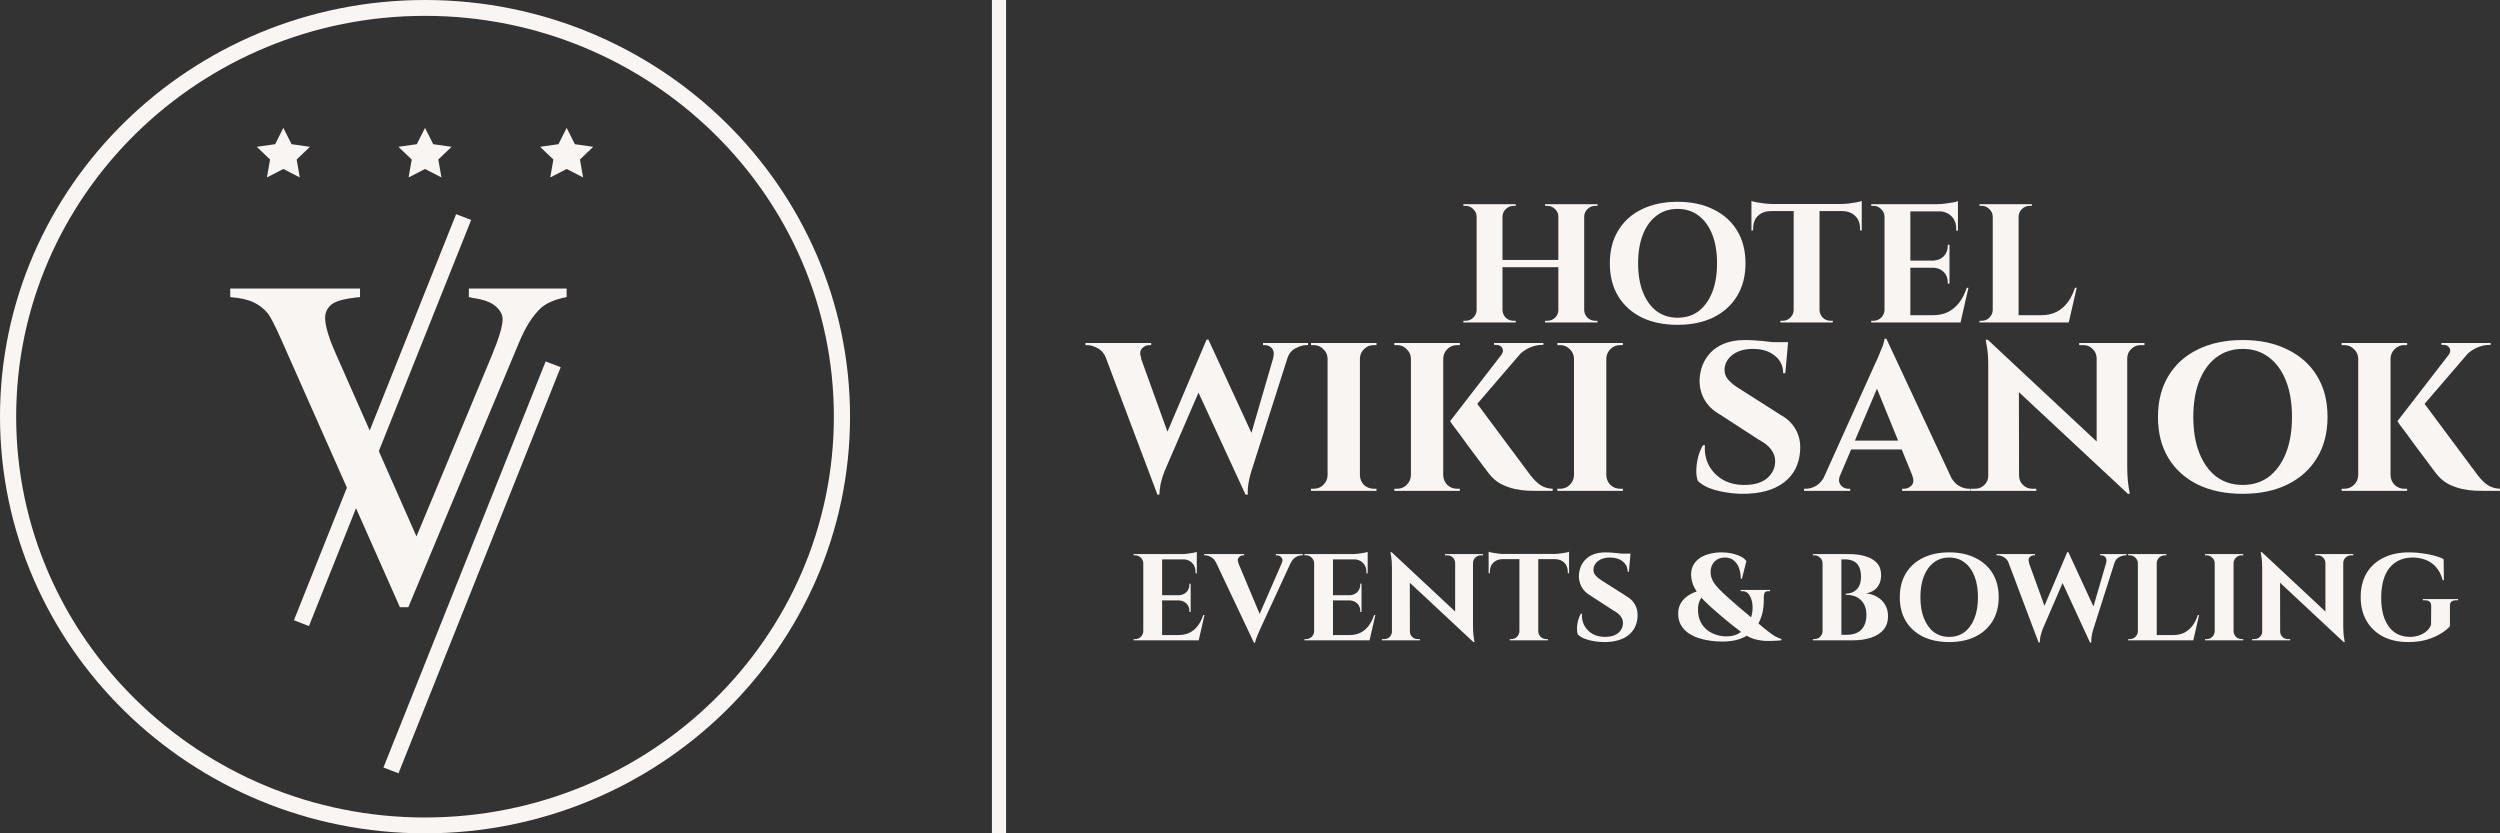 <svg width="195" height="65" viewBox="0 0 195 65" fill="none" xmlns="http://www.w3.org/2000/svg">
<rect x="0" y="0" width="195" height="65" fill="#333333" stroke="none"/>
<path d="M44.197 22.507V23.174C43.334 23.337 42.676 23.612 42.222 23.997C41.572 24.59 40.997 25.488 40.497 26.689L31.85 47.36H31.192L21.909 26.422C21.424 25.34 21.084 24.68 20.888 24.442C20.585 24.072 20.21 23.782 19.764 23.575C19.318 23.367 18.716 23.233 17.96 23.174V22.507H28.082V23.174C26.948 23.278 26.21 23.467 25.869 23.741C25.529 24.016 25.359 24.368 25.359 24.798C25.359 25.407 25.639 26.341 26.198 27.602L32.485 41.842L38.341 27.78C38.916 26.4 39.204 25.436 39.204 24.887C39.204 24.546 39.026 24.216 38.67 23.897C38.315 23.578 37.721 23.36 36.888 23.241C36.828 23.226 36.722 23.204 36.571 23.174V22.507H44.197Z" fill="#F9F5F2"/>
<path d="M24.099 48.831L22.925 48.38L35.577 16.706L36.751 17.157L24.099 48.831Z" fill="#F9F5F2"/>
<path d="M31.082 60.317L29.908 59.866L42.56 28.192L43.734 28.642L31.082 60.317Z" fill="#F9F5F2"/>
<path d="M22.101 9.975L22.742 11.247L24.174 11.451L23.138 12.442L23.383 13.84L22.101 13.18L20.82 13.84L21.065 12.442L20.029 11.451L21.461 11.247L22.101 9.975Z" fill="#F9F5F2"/>
<path d="M33.151 9.975L33.792 11.247L35.224 11.451L34.188 12.442L34.432 13.84L33.151 13.18L31.87 13.84L32.115 12.442L31.078 11.451L32.511 11.247L33.151 9.975Z" fill="#F9F5F2"/>
<path d="M44.201 9.975L44.841 11.247L46.274 11.451L45.237 12.442L45.482 13.84L44.201 13.18L42.92 13.84L43.164 12.442L42.128 11.451L43.56 11.247L44.201 9.975Z" fill="#F9F5F2"/>
<path d="M33.151 1.236C15.567 1.236 1.261 15.261 1.261 32.5C1.261 49.739 15.567 63.764 33.151 63.764C50.735 63.764 65.041 49.739 65.041 32.5C65.041 15.261 50.735 1.236 33.151 1.236ZM33.151 65C14.871 65 0 50.42 0 32.5C0 14.579 14.871 0 33.151 0C51.431 0 66.302 14.579 66.302 32.5C66.302 50.42 51.431 65 33.151 65Z" fill="#F9F5F2"/>
<path d="M78.475 65H77.37V8.07945e-05H78.475V65Z" fill="#F9F5F2"/>
<path d="M123.567 15.925V25.151H121.55V15.925H123.567ZM117.194 15.925V25.151H115.177V15.925H117.194ZM121.671 20.274V20.841H117.06V20.274H121.671ZM115.218 24.189V25.151H114.142V25.02C114.142 25.02 114.169 25.02 114.223 25.02C114.285 25.02 114.317 25.02 114.317 25.02C114.55 25.02 114.747 24.941 114.908 24.782C115.079 24.615 115.168 24.418 115.177 24.189H115.218ZM115.218 16.887H115.177C115.168 16.658 115.079 16.465 114.908 16.307C114.747 16.14 114.55 16.056 114.317 16.056C114.317 16.056 114.285 16.056 114.223 16.056C114.169 16.056 114.142 16.056 114.142 16.056V15.925H115.218V16.887ZM117.154 24.189H117.194C117.203 24.418 117.288 24.615 117.45 24.782C117.62 24.941 117.821 25.02 118.055 25.02C118.055 25.02 118.081 25.02 118.135 25.02C118.189 25.02 118.22 25.02 118.229 25.02V25.151H117.154V24.189ZM117.154 16.887V15.925H118.229V16.056C118.22 16.056 118.189 16.056 118.135 16.056C118.081 16.056 118.055 16.056 118.055 16.056C117.821 16.056 117.62 16.14 117.45 16.307C117.288 16.465 117.203 16.658 117.194 16.887H117.154ZM121.591 24.189V25.151H120.515V25.02C120.524 25.02 120.555 25.02 120.609 25.02C120.663 25.02 120.69 25.02 120.69 25.02C120.923 25.02 121.125 24.941 121.295 24.782C121.465 24.615 121.55 24.418 121.55 24.189H121.591ZM121.591 16.887H121.55C121.55 16.658 121.465 16.465 121.295 16.307C121.125 16.14 120.923 16.056 120.69 16.056C120.69 16.056 120.663 16.056 120.609 16.056C120.555 16.056 120.524 16.056 120.515 16.056V15.925H121.591V16.887ZM123.527 24.189H123.567C123.576 24.418 123.661 24.615 123.823 24.782C123.993 24.941 124.195 25.02 124.428 25.02C124.428 25.02 124.454 25.02 124.508 25.02C124.571 25.02 124.602 25.02 124.602 25.02V25.151H123.527V24.189ZM123.527 16.887V15.925H124.602V16.056C124.602 16.056 124.571 16.056 124.508 16.056C124.454 16.056 124.428 16.056 124.428 16.056C124.195 16.056 123.993 16.14 123.823 16.307C123.661 16.465 123.576 16.658 123.567 16.887H123.527Z" fill="#F9F5F2"/>
<path d="M130.851 15.74C131.927 15.74 132.859 15.938 133.648 16.333C134.446 16.72 135.06 17.269 135.49 17.981C135.929 18.693 136.149 19.545 136.149 20.538C136.149 21.522 135.929 22.375 135.49 23.095C135.06 23.807 134.446 24.36 133.648 24.756C132.859 25.143 131.927 25.336 130.851 25.336C129.776 25.336 128.839 25.143 128.041 24.756C127.253 24.36 126.643 23.807 126.213 23.095C125.783 22.383 125.567 21.531 125.567 20.538C125.567 19.554 125.783 18.706 126.213 17.994C126.643 17.273 127.253 16.72 128.041 16.333C128.839 15.938 129.776 15.74 130.851 15.74ZM130.851 24.782C131.488 24.782 132.035 24.611 132.492 24.268C132.949 23.917 133.303 23.425 133.554 22.792C133.805 22.159 133.93 21.408 133.93 20.538C133.93 19.668 133.805 18.917 133.554 18.284C133.303 17.651 132.949 17.164 132.492 16.821C132.035 16.469 131.488 16.294 130.851 16.294C130.224 16.294 129.677 16.469 129.211 16.821C128.754 17.164 128.4 17.651 128.149 18.284C127.898 18.917 127.772 19.668 127.772 20.538C127.772 21.408 127.898 22.159 128.149 22.792C128.4 23.425 128.754 23.917 129.211 24.268C129.677 24.611 130.224 24.782 130.851 24.782Z" fill="#F9F5F2"/>
<path d="M141.923 15.964V25.151H139.906V15.964H141.923ZM145.217 15.911V16.465H136.612V15.911H145.217ZM145.217 16.425V17.981L145.082 17.968V17.823C145.082 17.41 144.957 17.084 144.706 16.847C144.464 16.601 144.132 16.474 143.711 16.465V16.425H145.217ZM145.217 15.674V16.056L143.577 15.911C143.774 15.911 143.98 15.898 144.195 15.872C144.419 15.845 144.625 15.815 144.814 15.78C145.002 15.745 145.136 15.709 145.217 15.674ZM139.946 24.189V25.151H138.871V25.02C138.871 25.02 138.898 25.02 138.951 25.02C139.014 25.02 139.046 25.02 139.046 25.02C139.279 25.02 139.476 24.941 139.637 24.782C139.807 24.615 139.897 24.418 139.906 24.189H139.946ZM141.882 24.189H141.923C141.932 24.418 142.017 24.615 142.178 24.782C142.349 24.941 142.55 25.02 142.783 25.02C142.783 25.02 142.81 25.02 142.864 25.02C142.927 25.02 142.958 25.02 142.958 25.02V25.151H141.882V24.189ZM138.104 16.425V16.465C137.692 16.474 137.36 16.601 137.109 16.847C136.867 17.084 136.746 17.41 136.746 17.823V17.968L136.612 17.981V16.425H138.104ZM136.612 15.674C136.702 15.709 136.836 15.745 137.015 15.78C137.204 15.815 137.41 15.845 137.634 15.872C137.858 15.898 138.064 15.911 138.252 15.911L136.612 16.056V15.674Z" fill="#F9F5F2"/>
<path d="M149.008 15.925V25.151H146.992V15.925H149.008ZM152.558 24.585L152.881 25.151H148.968V24.585H152.558ZM152.06 20.327V20.881H148.968V20.327H152.06ZM152.719 15.925V16.491H148.968V15.925H152.719ZM153.539 22.449L152.921 25.151H150.286L150.77 24.585C151.218 24.585 151.612 24.501 151.953 24.334C152.293 24.158 152.585 23.912 152.827 23.596C153.069 23.271 153.262 22.889 153.405 22.449H153.539ZM152.06 20.854V22.12H151.926V22.014C151.926 21.689 151.818 21.421 151.603 21.21C151.388 20.999 151.115 20.89 150.783 20.881V20.854H152.06ZM152.06 19.088V20.354H150.783V20.327C151.115 20.318 151.388 20.209 151.603 19.998C151.818 19.778 151.926 19.506 151.926 19.18V19.088H152.06ZM152.719 16.452V17.994H152.585V17.836C152.585 17.432 152.459 17.107 152.208 16.86C151.966 16.614 151.635 16.487 151.213 16.478V16.452H152.719ZM152.719 15.687V16.07L151.079 15.925C151.276 15.925 151.482 15.911 151.697 15.885C151.922 15.859 152.128 15.828 152.316 15.793C152.504 15.758 152.639 15.723 152.719 15.687ZM147.032 24.189V25.151H145.956V25.02C145.956 25.02 145.983 25.02 146.037 25.02C146.1 25.02 146.131 25.02 146.131 25.02C146.364 25.02 146.561 24.941 146.723 24.782C146.893 24.615 146.983 24.418 146.992 24.189H147.032ZM147.032 16.887H146.992C146.983 16.658 146.893 16.465 146.723 16.307C146.561 16.14 146.364 16.056 146.131 16.056C146.131 16.056 146.1 16.056 146.037 16.056C145.983 16.056 145.956 16.056 145.956 16.056V15.925H147.032V16.887Z" fill="#F9F5F2"/>
<path d="M157.451 15.925V25.151H155.434V15.925H157.451ZM161.001 24.585L161.323 25.151H157.411V24.585H161.001ZM161.982 22.449L161.364 25.151H158.728L159.212 24.585C159.661 24.585 160.055 24.501 160.396 24.334C160.736 24.158 161.027 23.912 161.27 23.596C161.512 23.271 161.704 22.889 161.848 22.449H161.982ZM155.475 24.189V25.151H154.399V25.02C154.399 25.02 154.426 25.02 154.48 25.02C154.542 25.02 154.574 25.02 154.574 25.02C154.807 25.02 155.004 24.941 155.165 24.782C155.336 24.615 155.425 24.418 155.434 24.189H155.475ZM155.475 16.887H155.434C155.425 16.658 155.336 16.465 155.165 16.307C155.004 16.14 154.807 16.056 154.574 16.056C154.574 16.056 154.542 16.056 154.48 16.056C154.426 16.056 154.399 16.056 154.399 16.056V15.925H155.475V16.887ZM157.411 16.887V15.925H158.486V16.056C158.477 16.056 158.446 16.056 158.392 16.056C158.338 16.056 158.312 16.056 158.312 16.056C158.078 16.056 157.877 16.14 157.706 16.307C157.545 16.465 157.46 16.658 157.451 16.887H157.411Z" fill="#F9F5F2"/>
<path d="M85.86 26.852H88.599L91.288 34.299L90.28 38.583L85.86 26.852ZM94.263 26.489L94.566 28.12L90.834 36.754C90.834 36.754 90.801 36.847 90.734 37.034C90.666 37.221 90.599 37.452 90.532 37.726C90.476 38.001 90.442 38.286 90.431 38.583H90.28L89.809 36.622L94.112 26.489H94.263ZM94.263 26.506L97.96 34.513L97.154 38.583L93.103 29.801L94.263 26.506ZM100.767 26.852L97.607 36.754C97.607 36.754 97.579 36.853 97.523 37.051C97.467 37.237 97.417 37.474 97.372 37.759C97.327 38.034 97.311 38.308 97.322 38.583H97.154L96.683 36.952L99.624 26.852H100.767ZM99.305 27.939C99.394 27.61 99.367 27.357 99.221 27.181C99.075 27.006 98.89 26.918 98.666 26.918H98.515V26.753H102.028V26.918C102.028 26.918 102.005 26.918 101.96 26.918C101.916 26.918 101.893 26.918 101.893 26.918C101.635 26.918 101.355 27 101.053 27.165C100.75 27.319 100.537 27.577 100.414 27.939H99.305ZM89.019 27.939H86.28C86.134 27.577 85.916 27.319 85.624 27.165C85.333 27 85.058 26.918 84.801 26.918C84.801 26.918 84.778 26.918 84.734 26.918C84.689 26.918 84.666 26.918 84.666 26.918V26.753H89.792V26.918H89.641C89.428 26.918 89.238 27.006 89.07 27.181C88.913 27.357 88.896 27.61 89.019 27.939Z" fill="#F9F5F2"/>
<path d="M106.073 26.753V38.286H103.552V26.753H106.073ZM103.602 37.084V38.286H102.258V38.122C102.258 38.122 102.291 38.122 102.359 38.122C102.437 38.122 102.476 38.122 102.476 38.122C102.768 38.122 103.014 38.023 103.216 37.825C103.429 37.616 103.541 37.369 103.552 37.084H103.602ZM103.602 27.956H103.552C103.541 27.67 103.429 27.428 103.216 27.231C103.014 27.022 102.768 26.918 102.476 26.918C102.476 26.918 102.437 26.918 102.359 26.918C102.291 26.918 102.258 26.918 102.258 26.918V26.753H103.602V27.956ZM106.023 37.084H106.073C106.084 37.369 106.191 37.616 106.392 37.825C106.605 38.023 106.857 38.122 107.149 38.122C107.149 38.122 107.182 38.122 107.249 38.122C107.317 38.122 107.356 38.122 107.367 38.122V38.286H106.023V37.084ZM106.023 27.956V26.753H107.367V26.918C107.356 26.918 107.317 26.918 107.249 26.918C107.182 26.918 107.149 26.918 107.149 26.918C106.857 26.918 106.605 27.022 106.392 27.231C106.191 27.428 106.084 27.67 106.073 27.956H106.023Z" fill="#F9F5F2"/>
<path d="M114.993 31.185L119.396 37.1C119.654 37.43 119.917 37.682 120.186 37.858C120.455 38.023 120.763 38.111 121.11 38.122V38.286H119.732C119.609 38.286 119.401 38.281 119.11 38.27C118.83 38.259 118.511 38.215 118.152 38.138C117.794 38.061 117.429 37.929 117.06 37.743C116.701 37.545 116.387 37.27 116.119 36.919C116.063 36.842 115.951 36.694 115.782 36.474C115.614 36.254 115.418 35.991 115.194 35.683C114.97 35.376 114.735 35.062 114.488 34.744C114.253 34.414 114.029 34.107 113.816 33.821C113.603 33.536 113.43 33.305 113.295 33.129C113.172 32.943 113.11 32.849 113.11 32.849L114.993 31.185ZM119.211 26.868L114.152 32.75L113.11 32.849L117.732 26.868H119.211ZM120.387 26.753V26.901H120.32C119.95 26.901 119.603 26.978 119.278 27.132C118.965 27.275 118.696 27.467 118.472 27.709L117.11 27.676C117.245 27.489 117.267 27.313 117.177 27.148C117.088 26.984 116.931 26.901 116.707 26.901H116.539V26.753H120.387ZM112.572 26.753V38.286H110.051V26.753H112.572ZM110.102 37.084V38.286H108.757V38.122C108.769 38.122 108.802 38.122 108.858 38.122C108.925 38.122 108.965 38.122 108.976 38.122C109.267 38.122 109.514 38.023 109.715 37.825C109.928 37.616 110.04 37.369 110.051 37.084H110.102ZM110.102 27.956H110.051C110.04 27.67 109.928 27.428 109.715 27.231C109.514 27.022 109.267 26.918 108.976 26.918C108.965 26.918 108.925 26.918 108.858 26.918C108.802 26.918 108.769 26.918 108.757 26.918V26.753H110.102V27.956ZM112.522 37.084H112.572C112.584 37.369 112.69 37.616 112.892 37.825C113.105 38.023 113.357 38.122 113.648 38.122C113.659 38.122 113.693 38.122 113.749 38.122C113.816 38.122 113.855 38.122 113.866 38.122V38.286H112.522V37.084ZM112.522 27.956V26.753H113.866V26.918C113.855 26.918 113.816 26.918 113.749 26.918C113.693 26.918 113.659 26.918 113.648 26.918C113.357 26.918 113.105 27.022 112.892 27.231C112.69 27.428 112.584 27.67 112.572 27.956H112.522Z" fill="#F9F5F2"/>
<path d="M125.292 26.753V38.286H122.771V26.753H125.292ZM122.822 37.084V38.286H121.477V38.122C121.477 38.122 121.511 38.122 121.578 38.122C121.656 38.122 121.696 38.122 121.696 38.122C121.987 38.122 122.233 38.023 122.435 37.825C122.648 37.616 122.76 37.369 122.771 37.084H122.822ZM122.822 27.956H122.771C122.76 27.67 122.648 27.428 122.435 27.231C122.233 27.022 121.987 26.918 121.696 26.918C121.696 26.918 121.656 26.918 121.578 26.918C121.511 26.918 121.477 26.918 121.477 26.918V26.753H122.822V27.956ZM125.242 37.084H125.292C125.303 37.369 125.41 37.616 125.612 37.825C125.824 38.023 126.077 38.122 126.368 38.122C126.368 38.122 126.401 38.122 126.469 38.122C126.536 38.122 126.575 38.122 126.586 38.122V38.286H125.242V37.084ZM125.242 27.956V26.753H126.586V26.918C126.575 26.918 126.536 26.918 126.469 26.918C126.401 26.918 126.368 26.918 126.368 26.918C126.077 26.918 125.824 27.022 125.612 27.231C125.41 27.428 125.303 27.67 125.292 27.956H125.242Z" fill="#F9F5F2"/>
<path d="M136.128 26.522C136.352 26.522 136.626 26.533 136.951 26.555C137.287 26.577 137.629 26.61 137.976 26.654C138.335 26.687 138.643 26.725 138.901 26.769C139.17 26.802 139.355 26.841 139.455 26.885L139.254 29.109H139.086C139.086 28.538 138.867 28.082 138.43 27.741C138.004 27.39 137.433 27.214 136.716 27.214C136.066 27.214 135.54 27.368 135.136 27.676C134.744 27.983 134.537 28.357 134.514 28.796C134.503 29.125 134.61 29.411 134.834 29.653C135.058 29.894 135.343 30.12 135.691 30.328L138.901 32.371C139.416 32.657 139.803 33.03 140.06 33.492C140.329 33.953 140.447 34.491 140.413 35.106C140.357 36.183 139.937 37.023 139.153 37.627C138.369 38.221 137.304 38.517 135.96 38.517C135.467 38.517 134.985 38.473 134.514 38.385C134.055 38.308 133.646 38.199 133.287 38.056C132.929 37.902 132.643 37.721 132.43 37.512C132.341 37.27 132.301 36.979 132.313 36.639C132.324 36.298 132.374 35.952 132.464 35.601C132.565 35.249 132.688 34.958 132.834 34.727H132.985C132.94 35.288 133.041 35.809 133.287 36.293C133.545 36.765 133.915 37.144 134.397 37.43C134.89 37.704 135.472 37.836 136.145 37.825C136.884 37.814 137.455 37.633 137.859 37.281C138.262 36.919 138.464 36.485 138.464 35.98C138.464 35.639 138.357 35.332 138.145 35.057C137.943 34.782 137.607 34.519 137.136 34.266L134.195 32.355C133.601 32.025 133.17 31.602 132.901 31.086C132.632 30.57 132.526 30.01 132.582 29.406C132.638 28.834 132.811 28.335 133.103 27.906C133.394 27.467 133.792 27.126 134.296 26.885C134.811 26.643 135.422 26.522 136.128 26.522ZM139.472 26.687L139.439 27.033H137.455V26.687H139.472Z" fill="#F9F5F2"/>
<path d="M147.138 26.423L152.634 38.188H149.609L146.113 29.603L147.138 26.423ZM143.525 37.084C143.435 37.303 143.418 37.49 143.474 37.644C143.53 37.798 143.626 37.918 143.76 38.006C143.894 38.083 144.029 38.122 144.163 38.122H144.315V38.286H140.718V38.122C140.718 38.122 140.746 38.122 140.802 38.122C140.847 38.122 140.869 38.122 140.869 38.122C141.127 38.122 141.39 38.045 141.659 37.891C141.939 37.726 142.169 37.457 142.348 37.084H143.525ZM147.138 26.423L147.205 28.433L143.037 38.237H141.81L146.163 28.582C146.197 28.516 146.253 28.395 146.331 28.219C146.421 28.033 146.511 27.824 146.6 27.593C146.701 27.363 146.791 27.143 146.869 26.934C146.948 26.715 146.987 26.544 146.987 26.423H147.138ZM148.903 34.365V35.057H143.962V34.365H148.903ZM149.155 37.084H152.096C152.287 37.457 152.516 37.726 152.785 37.891C153.054 38.045 153.317 38.122 153.575 38.122C153.575 38.122 153.597 38.122 153.642 38.122C153.687 38.122 153.71 38.122 153.71 38.122V38.286H148.365V38.122H148.516C148.74 38.122 148.936 38.034 149.105 37.858C149.273 37.671 149.289 37.413 149.155 37.084Z" fill="#F9F5F2"/>
<path d="M155.051 26.506L165.773 36.523L165.975 38.517L155.252 28.516L155.051 26.506ZM155.135 37.117V38.286H153.74V38.122C153.74 38.122 153.79 38.122 153.891 38.122C153.992 38.122 154.048 38.122 154.059 38.122C154.339 38.122 154.58 38.023 154.782 37.825C154.983 37.627 155.084 37.391 155.084 37.117H155.135ZM157.488 37.117C157.488 37.391 157.588 37.627 157.79 37.825C157.992 38.023 158.233 38.122 158.513 38.122C158.524 38.122 158.58 38.122 158.681 38.122C158.782 38.122 158.832 38.122 158.832 38.122V38.286H157.437V37.117H157.488ZM155.051 26.506L157.471 29.027L157.488 38.286H155.084V28.565C155.084 27.95 155.051 27.456 154.983 27.082C154.916 26.698 154.883 26.506 154.883 26.506H155.051ZM165.924 26.753V36.408C165.924 36.815 165.941 37.182 165.975 37.512C166.009 37.831 166.042 38.078 166.076 38.253C166.109 38.429 166.126 38.517 166.126 38.517H165.975L163.538 35.848V26.753H165.924ZM167.269 26.753V26.918C167.269 26.918 167.219 26.918 167.118 26.918C167.017 26.918 166.966 26.918 166.966 26.918C166.686 26.918 166.445 27.017 166.244 27.214C166.042 27.401 165.936 27.637 165.924 27.923H165.874V26.753H167.269ZM162.177 26.753H163.572V27.923H163.538C163.527 27.637 163.42 27.401 163.219 27.214C163.028 27.017 162.787 26.918 162.496 26.918C162.496 26.918 162.446 26.918 162.345 26.918C162.244 26.918 162.188 26.918 162.177 26.918V26.753Z" fill="#F9F5F2"/>
<path d="M174.927 26.522C176.271 26.522 177.436 26.769 178.422 27.264C179.42 27.747 180.187 28.433 180.725 29.323C181.274 30.213 181.548 31.278 181.548 32.52C181.548 33.75 181.274 34.815 180.725 35.716C180.187 36.606 179.42 37.298 178.422 37.792C177.436 38.275 176.271 38.517 174.927 38.517C173.582 38.517 172.411 38.275 171.414 37.792C170.428 37.298 169.666 36.606 169.128 35.716C168.591 34.826 168.322 33.761 168.322 32.52C168.322 31.289 168.591 30.229 169.128 29.34C169.666 28.439 170.428 27.747 171.414 27.264C172.411 26.769 173.582 26.522 174.927 26.522ZM174.927 37.825C175.722 37.825 176.406 37.611 176.977 37.182C177.548 36.743 177.991 36.128 178.305 35.337C178.618 34.546 178.775 33.607 178.775 32.52C178.775 31.432 178.618 30.493 178.305 29.702C177.991 28.911 177.548 28.302 176.977 27.873C176.406 27.434 175.722 27.214 174.927 27.214C174.142 27.214 173.459 27.434 172.876 27.873C172.305 28.302 171.862 28.911 171.549 29.702C171.235 30.493 171.078 31.432 171.078 32.52C171.078 33.607 171.235 34.546 171.549 35.337C171.862 36.128 172.305 36.743 172.876 37.182C173.459 37.611 174.142 37.825 174.927 37.825Z" fill="#F9F5F2"/>
<path d="M188.882 31.185L193.286 37.1C193.543 37.43 193.807 37.682 194.076 37.858C194.345 38.023 194.653 38.111 195 38.122V38.286H193.622C193.499 38.286 193.291 38.281 193 38.27C192.72 38.259 192.401 38.215 192.042 38.138C191.684 38.061 191.319 37.929 190.95 37.743C190.591 37.545 190.277 37.27 190.008 36.919C189.952 36.842 189.84 36.694 189.672 36.474C189.504 36.254 189.308 35.991 189.084 35.683C188.86 35.376 188.625 35.062 188.378 34.744C188.143 34.414 187.919 34.107 187.706 33.821C187.493 33.536 187.319 33.305 187.185 33.129C187.062 32.943 187 32.849 187 32.849L188.882 31.185ZM193.101 26.868L188.042 32.75L187 32.849L191.622 26.868H193.101ZM194.277 26.753V26.901H194.21C193.84 26.901 193.493 26.978 193.168 27.132C192.854 27.275 192.585 27.467 192.361 27.709L191 27.676C191.134 27.489 191.157 27.313 191.067 27.148C190.978 26.984 190.821 26.901 190.597 26.901H190.429V26.753H194.277ZM186.462 26.753V38.286H183.941V26.753H186.462ZM183.992 37.084V38.286H182.647V38.122C182.658 38.122 182.692 38.122 182.748 38.122C182.815 38.122 182.854 38.122 182.866 38.122C183.157 38.122 183.403 38.023 183.605 37.825C183.818 37.616 183.93 37.369 183.941 37.084H183.992ZM183.992 27.956H183.941C183.93 27.67 183.818 27.428 183.605 27.231C183.403 27.022 183.157 26.918 182.866 26.918C182.854 26.918 182.815 26.918 182.748 26.918C182.692 26.918 182.658 26.918 182.647 26.918V26.753H183.992V27.956ZM186.412 37.084H186.462C186.473 37.369 186.58 37.616 186.782 37.825C186.994 38.023 187.247 38.122 187.538 38.122C187.549 38.122 187.583 38.122 187.639 38.122C187.706 38.122 187.745 38.122 187.756 38.122V38.286H186.412V37.084ZM186.412 27.956V26.753H187.756V26.918C187.745 26.918 187.706 26.918 187.639 26.918C187.583 26.918 187.549 26.918 187.538 26.918C187.247 26.918 186.994 27.022 186.782 27.231C186.58 27.428 186.473 27.67 186.462 27.956H186.412Z" fill="#F9F5F2"/>
<path d="M90.646 43.218V49.946H89.176V43.218H90.646ZM93.234 49.533L93.47 49.946H90.617V49.533H93.234ZM92.872 46.428V46.832H90.617V46.428H92.872ZM93.352 43.218V43.631H90.617V43.218H93.352ZM93.95 47.976L93.499 49.946H91.578L91.93 49.533C92.257 49.533 92.545 49.472 92.793 49.35C93.042 49.222 93.254 49.042 93.43 48.812C93.607 48.575 93.748 48.296 93.852 47.976H93.95ZM92.872 46.813V47.735H92.774V47.658C92.774 47.421 92.695 47.226 92.538 47.072C92.382 46.918 92.182 46.838 91.94 46.832V46.813H92.872ZM92.872 45.525V46.447H91.94V46.428C92.182 46.422 92.382 46.342 92.538 46.188C92.695 46.028 92.774 45.829 92.774 45.592V45.525H92.872ZM93.352 43.602V44.727H93.254V44.612C93.254 44.317 93.162 44.08 92.98 43.901C92.803 43.721 92.561 43.628 92.254 43.622V43.602H93.352ZM93.352 43.045V43.324L92.156 43.218C92.3 43.218 92.45 43.209 92.607 43.189C92.77 43.17 92.921 43.148 93.058 43.122C93.195 43.096 93.293 43.071 93.352 43.045ZM89.205 49.244V49.946H88.421V49.85C88.421 49.85 88.44 49.85 88.48 49.85C88.525 49.85 88.548 49.85 88.548 49.85C88.718 49.85 88.862 49.792 88.98 49.677C89.104 49.555 89.169 49.411 89.176 49.244H89.205ZM89.205 43.92H89.176C89.169 43.753 89.104 43.612 88.98 43.497C88.862 43.375 88.718 43.314 88.548 43.314C88.548 43.314 88.525 43.314 88.48 43.314C88.44 43.314 88.421 43.314 88.421 43.314V43.218H89.205V43.92Z" fill="#F9F5F2"/>
<path d="M97.811 50.138L94.566 43.276H96.321L98.419 48.283L97.811 50.138ZM97.811 50.138L97.782 48.966L100.272 43.247H100.978L98.38 48.879C98.367 48.917 98.334 48.991 98.282 49.1C98.236 49.203 98.184 49.321 98.125 49.456C98.066 49.59 98.014 49.722 97.968 49.85C97.929 49.972 97.906 50.068 97.899 50.138H97.811ZM99.978 43.92C100.063 43.727 100.053 43.58 99.948 43.478C99.844 43.369 99.73 43.314 99.605 43.314H99.517V43.218H101.615V43.314C101.615 43.314 101.599 43.314 101.566 43.314C101.54 43.314 101.527 43.314 101.527 43.314C101.383 43.314 101.229 43.362 101.066 43.458C100.909 43.548 100.779 43.702 100.674 43.92H99.978ZM96.596 43.92H94.87C94.766 43.702 94.632 43.548 94.468 43.458C94.311 43.362 94.158 43.314 94.007 43.314C94.007 43.314 93.994 43.314 93.968 43.314C93.942 43.314 93.929 43.314 93.929 43.314V43.218H97.046V43.314H96.958C96.834 43.314 96.723 43.369 96.625 43.478C96.533 43.58 96.524 43.727 96.596 43.92Z" fill="#F9F5F2"/>
<path d="M103.973 43.218V49.946H102.503V43.218H103.973ZM106.562 49.533L106.797 49.946H103.944V49.533H106.562ZM106.199 46.428V46.832H103.944V46.428H106.199ZM106.679 43.218V43.631H103.944V43.218H106.679ZM107.277 47.976L106.826 49.946H104.905L105.258 49.533C105.584 49.533 105.872 49.472 106.12 49.35C106.369 49.222 106.581 49.042 106.758 48.812C106.934 48.575 107.075 48.296 107.179 47.976H107.277ZM106.199 46.813V47.735H106.101V47.658C106.101 47.421 106.022 47.226 105.865 47.072C105.709 46.918 105.509 46.838 105.267 46.832V46.813H106.199ZM106.199 45.525V46.447H105.267V46.428C105.509 46.422 105.709 46.342 105.865 46.188C106.022 46.028 106.101 45.829 106.101 45.592V45.525H106.199ZM106.679 43.602V44.727H106.581V44.612C106.581 44.317 106.49 44.08 106.307 43.901C106.13 43.721 105.888 43.628 105.581 43.622V43.602H106.679ZM106.679 43.045V43.324L105.483 43.218C105.627 43.218 105.777 43.209 105.934 43.189C106.097 43.17 106.248 43.148 106.385 43.122C106.522 43.096 106.62 43.071 106.679 43.045ZM102.532 49.244V49.946H101.748V49.85C101.748 49.85 101.767 49.85 101.807 49.85C101.852 49.85 101.875 49.85 101.875 49.85C102.045 49.85 102.189 49.792 102.307 49.677C102.431 49.555 102.496 49.411 102.503 49.244H102.532ZM102.532 43.92H102.503C102.496 43.753 102.431 43.612 102.307 43.497C102.189 43.375 102.045 43.314 101.875 43.314C101.875 43.314 101.852 43.314 101.807 43.314C101.767 43.314 101.748 43.314 101.748 43.314V43.218H102.532V43.92Z" fill="#F9F5F2"/>
<path d="M108.551 43.074L114.806 48.917L114.924 50.081L108.669 44.246L108.551 43.074ZM108.6 49.264V49.946H107.786V49.85C107.786 49.85 107.816 49.85 107.875 49.85C107.933 49.85 107.966 49.85 107.973 49.85C108.136 49.85 108.277 49.792 108.394 49.677C108.512 49.562 108.571 49.424 108.571 49.264H108.6ZM109.973 49.264C109.973 49.424 110.031 49.562 110.149 49.677C110.267 49.792 110.407 49.85 110.571 49.85C110.577 49.85 110.61 49.85 110.669 49.85C110.727 49.85 110.757 49.85 110.757 49.85V49.946H109.943V49.264H109.973ZM108.551 43.074L109.963 44.544L109.973 49.946H108.571V44.275C108.571 43.916 108.551 43.628 108.512 43.41C108.473 43.186 108.453 43.074 108.453 43.074H108.551ZM114.894 43.218V48.85C114.894 49.087 114.904 49.302 114.924 49.494C114.943 49.68 114.963 49.824 114.982 49.927C115.002 50.029 115.012 50.081 115.012 50.081H114.924L113.502 48.523V43.218H114.894ZM115.678 43.218V43.314C115.678 43.314 115.649 43.314 115.59 43.314C115.531 43.314 115.502 43.314 115.502 43.314C115.339 43.314 115.198 43.372 115.08 43.487C114.963 43.596 114.901 43.734 114.894 43.901H114.865V43.218H115.678ZM112.708 43.218H113.522V43.901H113.502C113.495 43.734 113.433 43.596 113.316 43.487C113.205 43.372 113.064 43.314 112.894 43.314C112.894 43.314 112.865 43.314 112.806 43.314C112.747 43.314 112.714 43.314 112.708 43.314V43.218Z" fill="#F9F5F2"/>
<path d="M119.985 43.247V49.946H118.514V43.247H119.985ZM122.387 43.209V43.612H116.112V43.209H122.387ZM122.387 43.583V44.717L122.288 44.708V44.602C122.288 44.301 122.197 44.064 122.014 43.891C121.838 43.711 121.596 43.618 121.288 43.612V43.583H122.387ZM122.387 43.035V43.314L121.19 43.209C121.334 43.209 121.485 43.199 121.641 43.18C121.805 43.16 121.955 43.138 122.092 43.112C122.23 43.087 122.328 43.061 122.387 43.035ZM118.543 49.244V49.946H117.759V49.85C117.759 49.85 117.779 49.85 117.818 49.85C117.864 49.85 117.887 49.85 117.887 49.85C118.057 49.85 118.2 49.792 118.318 49.677C118.442 49.555 118.507 49.411 118.514 49.244H118.543ZM119.955 49.244H119.985C119.991 49.411 120.053 49.555 120.171 49.677C120.295 49.792 120.442 49.85 120.612 49.85C120.612 49.85 120.632 49.85 120.671 49.85C120.717 49.85 120.739 49.85 120.739 49.85V49.946H119.955V49.244ZM117.2 43.583V43.612C116.9 43.618 116.658 43.711 116.475 43.891C116.298 44.064 116.21 44.301 116.21 44.602V44.708L116.112 44.717V43.583H117.2ZM116.112 43.035C116.177 43.061 116.275 43.087 116.406 43.112C116.543 43.138 116.694 43.16 116.857 43.18C117.021 43.199 117.171 43.209 117.308 43.209L116.112 43.314V43.035Z" fill="#F9F5F2"/>
<path d="M125.23 43.084C125.36 43.084 125.52 43.09 125.71 43.103C125.906 43.115 126.105 43.135 126.308 43.16C126.517 43.18 126.697 43.202 126.847 43.228C127.004 43.247 127.112 43.269 127.171 43.295L127.053 44.593H126.955C126.955 44.259 126.828 43.993 126.573 43.795C126.324 43.59 125.991 43.487 125.573 43.487C125.194 43.487 124.886 43.577 124.651 43.756C124.422 43.936 124.301 44.154 124.288 44.41C124.282 44.602 124.344 44.769 124.475 44.91C124.605 45.051 124.772 45.182 124.975 45.304L126.847 46.495C127.148 46.662 127.373 46.88 127.524 47.149C127.681 47.418 127.749 47.732 127.73 48.091C127.697 48.719 127.452 49.209 126.994 49.562C126.537 49.907 125.916 50.081 125.132 50.081C124.844 50.081 124.563 50.055 124.288 50.004C124.02 49.959 123.782 49.895 123.573 49.811C123.364 49.722 123.197 49.616 123.073 49.494C123.02 49.353 122.998 49.183 123.004 48.985C123.011 48.786 123.04 48.584 123.092 48.379C123.151 48.174 123.223 48.005 123.308 47.87H123.396C123.37 48.197 123.429 48.501 123.573 48.783C123.723 49.059 123.939 49.279 124.22 49.446C124.507 49.606 124.847 49.683 125.239 49.677C125.671 49.67 126.004 49.565 126.239 49.36C126.475 49.148 126.592 48.895 126.592 48.6C126.592 48.402 126.53 48.222 126.406 48.062C126.288 47.902 126.092 47.748 125.818 47.601L124.102 46.486C123.756 46.294 123.504 46.047 123.347 45.746C123.19 45.445 123.128 45.118 123.161 44.766C123.194 44.432 123.295 44.141 123.465 43.891C123.635 43.635 123.867 43.436 124.161 43.295C124.462 43.154 124.818 43.084 125.23 43.084ZM127.181 43.18L127.161 43.382H126.004V43.18H127.181Z" fill="#F9F5F2"/>
<path d="M134.28 43.084C134.541 43.084 134.796 43.109 135.044 43.16C135.299 43.212 135.531 43.288 135.741 43.391C135.95 43.487 136.11 43.612 136.221 43.766L135.868 45.14H135.78C135.78 44.852 135.737 44.583 135.652 44.333C135.567 44.083 135.433 43.881 135.25 43.727C135.074 43.567 134.835 43.487 134.535 43.487C134.208 43.487 133.94 43.593 133.731 43.804C133.528 44.016 133.427 44.285 133.427 44.612C133.427 44.983 133.567 45.339 133.848 45.678C134.136 46.012 134.548 46.409 135.084 46.87C135.221 46.986 135.374 47.12 135.544 47.274C135.721 47.428 135.894 47.575 136.064 47.716C136.241 47.857 136.388 47.979 136.505 48.081C136.858 48.376 137.178 48.645 137.466 48.889C137.754 49.132 138.018 49.337 138.26 49.504C138.502 49.664 138.731 49.776 138.946 49.84V49.946C138.691 49.972 138.397 49.988 138.064 49.994C137.731 50.007 137.388 49.975 137.035 49.898C136.682 49.821 136.339 49.667 136.005 49.437C135.835 49.315 135.652 49.177 135.456 49.023C135.26 48.87 135.064 48.716 134.868 48.562C134.678 48.402 134.502 48.254 134.339 48.12C134.182 47.985 134.054 47.876 133.956 47.793C133.577 47.473 133.231 47.156 132.917 46.842C132.61 46.528 132.365 46.204 132.182 45.871C131.999 45.538 131.907 45.179 131.907 44.794C131.907 44.5 131.973 44.246 132.103 44.035C132.234 43.817 132.41 43.638 132.633 43.497C132.861 43.356 133.116 43.253 133.397 43.189C133.685 43.119 133.979 43.084 134.28 43.084ZM137.574 46.62C137.587 46.966 137.564 47.306 137.505 47.639C137.446 47.966 137.342 48.274 137.191 48.562C137.048 48.85 136.848 49.106 136.593 49.331C136.345 49.555 136.031 49.731 135.652 49.859C135.28 49.981 134.832 50.042 134.309 50.042C134.015 50.042 133.708 50.02 133.388 49.975C133.067 49.93 132.76 49.859 132.466 49.763C132.172 49.661 131.904 49.526 131.662 49.36C131.427 49.187 131.241 48.978 131.103 48.735C130.966 48.491 130.897 48.203 130.897 47.87C130.897 47.607 130.943 47.38 131.035 47.188C131.126 46.989 131.247 46.819 131.397 46.678C131.554 46.531 131.721 46.412 131.897 46.322C132.074 46.233 132.247 46.162 132.417 46.111C132.593 46.06 132.747 46.031 132.878 46.025L133.064 46.207C133.012 46.258 132.95 46.322 132.878 46.399C132.806 46.476 132.734 46.572 132.662 46.688C132.59 46.803 132.531 46.944 132.486 47.111C132.446 47.271 132.433 47.46 132.446 47.678C132.459 47.998 132.531 48.283 132.662 48.533C132.793 48.777 132.959 48.982 133.162 49.148C133.371 49.308 133.607 49.43 133.868 49.513C134.129 49.597 134.401 49.638 134.682 49.638C135.028 49.638 135.329 49.568 135.584 49.427C135.845 49.279 136.061 49.09 136.231 48.86C136.401 48.629 136.525 48.376 136.603 48.101C136.682 47.825 136.714 47.553 136.701 47.284C136.688 47.014 136.629 46.771 136.525 46.553C136.453 46.399 136.365 46.287 136.26 46.217C136.162 46.146 136.048 46.111 135.917 46.111H135.77V46.015H138.064V46.111H137.927C137.776 46.111 137.678 46.159 137.633 46.255C137.593 46.345 137.574 46.467 137.574 46.62Z" fill="#F9F5F2"/>
<path d="M142.541 43.218H144.237C144.714 43.218 145.139 43.276 145.511 43.391C145.891 43.5 146.188 43.676 146.404 43.92C146.619 44.157 146.727 44.471 146.727 44.862C146.727 45.156 146.668 45.406 146.551 45.611C146.44 45.816 146.292 45.973 146.109 46.082C145.926 46.191 145.734 46.258 145.531 46.284C145.858 46.31 146.152 46.399 146.413 46.553C146.681 46.707 146.89 46.912 147.041 47.168C147.191 47.425 147.266 47.726 147.266 48.072C147.266 48.482 147.152 48.828 146.923 49.11C146.694 49.385 146.371 49.593 145.953 49.734C145.541 49.875 145.06 49.946 144.511 49.946H143.541C143.541 49.946 143.541 49.911 143.541 49.84C143.547 49.763 143.551 49.69 143.551 49.619C143.551 49.549 143.551 49.513 143.551 49.513H144.08C144.374 49.513 144.632 49.459 144.855 49.35C145.083 49.241 145.26 49.071 145.384 48.841C145.515 48.61 145.58 48.315 145.58 47.956C145.58 47.675 145.534 47.434 145.443 47.236C145.358 47.037 145.24 46.877 145.09 46.755C144.946 46.627 144.776 46.534 144.58 46.476C144.384 46.419 144.178 46.39 143.962 46.39V46.303C144.113 46.303 144.26 46.281 144.404 46.236C144.547 46.185 144.675 46.108 144.786 46.005C144.904 45.903 144.995 45.768 145.06 45.602C145.126 45.429 145.158 45.224 145.158 44.986C145.158 44.66 145.106 44.397 145.002 44.198C144.904 44 144.76 43.856 144.57 43.766C144.381 43.676 144.162 43.631 143.913 43.631H142.639C142.639 43.625 142.629 43.59 142.609 43.526C142.596 43.455 142.58 43.388 142.56 43.324C142.547 43.253 142.541 43.218 142.541 43.218ZM143.629 43.218V49.946H142.159V43.218H143.629ZM142.188 49.244V49.946H141.404V49.85C141.417 49.85 141.44 49.85 141.472 49.85C141.505 49.85 141.525 49.85 141.531 49.85C141.701 49.85 141.845 49.792 141.962 49.677C142.087 49.555 142.152 49.411 142.159 49.244H142.188ZM142.188 43.92H142.159C142.152 43.753 142.087 43.612 141.962 43.497C141.845 43.375 141.701 43.314 141.531 43.314C141.525 43.314 141.505 43.314 141.472 43.314C141.44 43.314 141.417 43.314 141.404 43.314V43.218H142.188V43.92Z" fill="#F9F5F2"/>
<path d="M152.037 43.084C152.821 43.084 153.501 43.228 154.076 43.516C154.657 43.798 155.105 44.198 155.419 44.717C155.739 45.236 155.899 45.858 155.899 46.582C155.899 47.3 155.739 47.921 155.419 48.447C155.105 48.966 154.657 49.369 154.076 49.658C153.501 49.94 152.821 50.081 152.037 50.081C151.252 50.081 150.569 49.94 149.988 49.658C149.412 49.369 148.968 48.966 148.654 48.447C148.341 47.928 148.184 47.306 148.184 46.582C148.184 45.864 148.341 45.246 148.654 44.727C148.968 44.202 149.412 43.798 149.988 43.516C150.569 43.228 151.252 43.084 152.037 43.084ZM152.037 49.677C152.501 49.677 152.899 49.552 153.233 49.302C153.566 49.046 153.824 48.687 154.007 48.225C154.19 47.764 154.282 47.216 154.282 46.582C154.282 45.948 154.19 45.4 154.007 44.938C153.824 44.477 153.566 44.121 153.233 43.872C152.899 43.615 152.501 43.487 152.037 43.487C151.579 43.487 151.18 43.615 150.84 43.872C150.507 44.121 150.249 44.477 150.066 44.938C149.883 45.4 149.791 45.948 149.791 46.582C149.791 47.216 149.883 47.764 150.066 48.225C150.249 48.687 150.507 49.046 150.84 49.302C151.18 49.552 151.579 49.677 152.037 49.677Z" fill="#F9F5F2"/>
<path d="M156.434 43.276H158.032L159.6 47.62L159.012 50.119L156.434 43.276ZM161.336 43.064L161.512 44.016L159.336 49.052C159.336 49.052 159.316 49.106 159.277 49.215C159.238 49.324 159.198 49.459 159.159 49.619C159.127 49.779 159.107 49.946 159.1 50.119H159.012L158.738 48.975L161.247 43.064H161.336ZM161.336 43.074L163.492 47.745L163.022 50.119L160.659 44.996L161.336 43.074ZM165.13 43.276L163.287 49.052C163.287 49.052 163.27 49.11 163.238 49.225C163.205 49.334 163.176 49.472 163.149 49.638C163.123 49.799 163.113 49.959 163.12 50.119H163.022L162.747 49.167L164.463 43.276H165.13ZM164.277 43.91C164.329 43.718 164.313 43.571 164.228 43.468C164.143 43.365 164.035 43.314 163.904 43.314H163.816V43.218H165.865V43.314C165.865 43.314 165.852 43.314 165.826 43.314C165.8 43.314 165.787 43.314 165.787 43.314C165.636 43.314 165.473 43.362 165.296 43.458C165.12 43.548 164.996 43.699 164.924 43.91H164.277ZM158.277 43.91H156.679C156.594 43.699 156.466 43.548 156.296 43.458C156.127 43.362 155.966 43.314 155.816 43.314C155.816 43.314 155.803 43.314 155.777 43.314C155.751 43.314 155.738 43.314 155.738 43.314V43.218H158.728V43.314H158.64C158.515 43.314 158.404 43.365 158.306 43.468C158.215 43.571 158.205 43.718 158.277 43.91Z" fill="#F9F5F2"/>
<path d="M168.225 43.218V49.946H166.754V43.218H168.225ZM170.813 49.533L171.048 49.946H168.195V49.533H170.813ZM171.529 47.976L171.078 49.946H169.156L169.509 49.533C169.836 49.533 170.124 49.472 170.372 49.35C170.62 49.222 170.833 49.042 171.009 48.812C171.186 48.575 171.326 48.296 171.431 47.976H171.529ZM166.784 49.244V49.946H165.999V49.85C165.999 49.85 166.019 49.85 166.058 49.85C166.104 49.85 166.127 49.85 166.127 49.85C166.297 49.85 166.441 49.792 166.558 49.677C166.682 49.555 166.748 49.411 166.754 49.244H166.784ZM166.784 43.92H166.754C166.748 43.753 166.682 43.612 166.558 43.497C166.441 43.375 166.297 43.314 166.127 43.314C166.127 43.314 166.104 43.314 166.058 43.314C166.019 43.314 165.999 43.314 165.999 43.314V43.218H166.784V43.92ZM168.195 43.92V43.218H168.98V43.314C168.973 43.314 168.95 43.314 168.911 43.314C168.872 43.314 168.852 43.314 168.852 43.314C168.682 43.314 168.535 43.375 168.411 43.497C168.293 43.612 168.231 43.753 168.225 43.92H168.195Z" fill="#F9F5F2"/>
<path d="M174.218 43.218V49.946H172.748V43.218H174.218ZM172.777 49.244V49.946H171.993V49.85C171.993 49.85 172.012 49.85 172.052 49.85C172.097 49.85 172.12 49.85 172.12 49.85C172.29 49.85 172.434 49.792 172.552 49.677C172.676 49.555 172.741 49.411 172.748 49.244H172.777ZM172.777 43.92H172.748C172.741 43.753 172.676 43.612 172.552 43.497C172.434 43.375 172.29 43.314 172.12 43.314C172.12 43.314 172.097 43.314 172.052 43.314C172.012 43.314 171.993 43.314 171.993 43.314V43.218H172.777V43.92ZM174.189 49.244H174.218C174.225 49.411 174.287 49.555 174.404 49.677C174.529 49.792 174.676 49.85 174.846 49.85C174.846 49.85 174.865 49.85 174.904 49.85C174.944 49.85 174.967 49.85 174.973 49.85V49.946H174.189V49.244ZM174.189 43.92V43.218H174.973V43.314C174.967 43.314 174.944 43.314 174.904 43.314C174.865 43.314 174.846 43.314 174.846 43.314C174.676 43.314 174.529 43.375 174.404 43.497C174.287 43.612 174.225 43.753 174.218 43.92H174.189Z" fill="#F9F5F2"/>
<path d="M176.431 43.074L182.686 48.917L182.804 50.081L176.549 44.246L176.431 43.074ZM176.48 49.264V49.946H175.666V49.85C175.666 49.85 175.696 49.85 175.755 49.85C175.813 49.85 175.846 49.85 175.853 49.85C176.016 49.85 176.157 49.792 176.274 49.677C176.392 49.562 176.451 49.424 176.451 49.264H176.48ZM177.853 49.264C177.853 49.424 177.911 49.562 178.029 49.677C178.147 49.792 178.287 49.85 178.451 49.85C178.457 49.85 178.49 49.85 178.549 49.85C178.608 49.85 178.637 49.85 178.637 49.85V49.946H177.823V49.264H177.853ZM176.431 43.074L177.843 44.544L177.853 49.946H176.451V44.275C176.451 43.916 176.431 43.628 176.392 43.41C176.353 43.186 176.333 43.074 176.333 43.074H176.431ZM182.774 43.218V48.85C182.774 49.087 182.784 49.302 182.804 49.494C182.823 49.68 182.843 49.824 182.862 49.927C182.882 50.029 182.892 50.081 182.892 50.081H182.804L181.382 48.523V43.218H182.774ZM183.559 43.218V43.314C183.559 43.314 183.529 43.314 183.47 43.314C183.411 43.314 183.382 43.314 183.382 43.314C183.219 43.314 183.078 43.372 182.96 43.487C182.843 43.596 182.781 43.734 182.774 43.901H182.745V43.218H183.559ZM180.588 43.218H181.402V43.901H181.382C181.376 43.734 181.313 43.596 181.196 43.487C181.085 43.372 180.944 43.314 180.774 43.314C180.774 43.314 180.745 43.314 180.686 43.314C180.627 43.314 180.594 43.314 180.588 43.314V43.218Z" fill="#F9F5F2"/>
<path d="M191.094 47.255V48.841C190.937 49.033 190.702 49.225 190.388 49.417C190.081 49.609 189.712 49.77 189.28 49.898C188.849 50.02 188.369 50.081 187.839 50.081C187.094 50.081 186.444 49.94 185.888 49.658C185.333 49.369 184.901 48.962 184.594 48.437C184.287 47.912 184.133 47.29 184.133 46.572C184.133 45.855 184.284 45.236 184.584 44.717C184.891 44.198 185.326 43.798 185.888 43.516C186.457 43.228 187.127 43.084 187.898 43.084C188.257 43.084 188.607 43.109 188.947 43.16C189.287 43.205 189.601 43.266 189.888 43.343C190.176 43.42 190.414 43.51 190.604 43.612L190.623 45.256H190.535C190.411 44.82 190.231 44.474 189.996 44.218C189.761 43.955 189.486 43.769 189.173 43.66C188.865 43.545 188.539 43.487 188.192 43.487C187.663 43.487 187.212 43.615 186.839 43.872C186.473 44.121 186.195 44.48 186.006 44.948C185.823 45.416 185.731 45.977 185.731 46.63C185.731 47.245 185.816 47.783 185.986 48.245C186.163 48.7 186.418 49.052 186.751 49.302C187.084 49.545 187.49 49.67 187.967 49.677C188.208 49.677 188.44 49.642 188.663 49.571C188.891 49.494 189.091 49.385 189.261 49.244C189.431 49.103 189.552 48.93 189.623 48.725L189.633 47.255C189.633 46.966 189.467 46.822 189.133 46.822H188.976V46.726H191.731V46.822H191.584C191.244 46.822 191.081 46.966 191.094 47.255Z" fill="#F9F5F2"/>
</svg>
